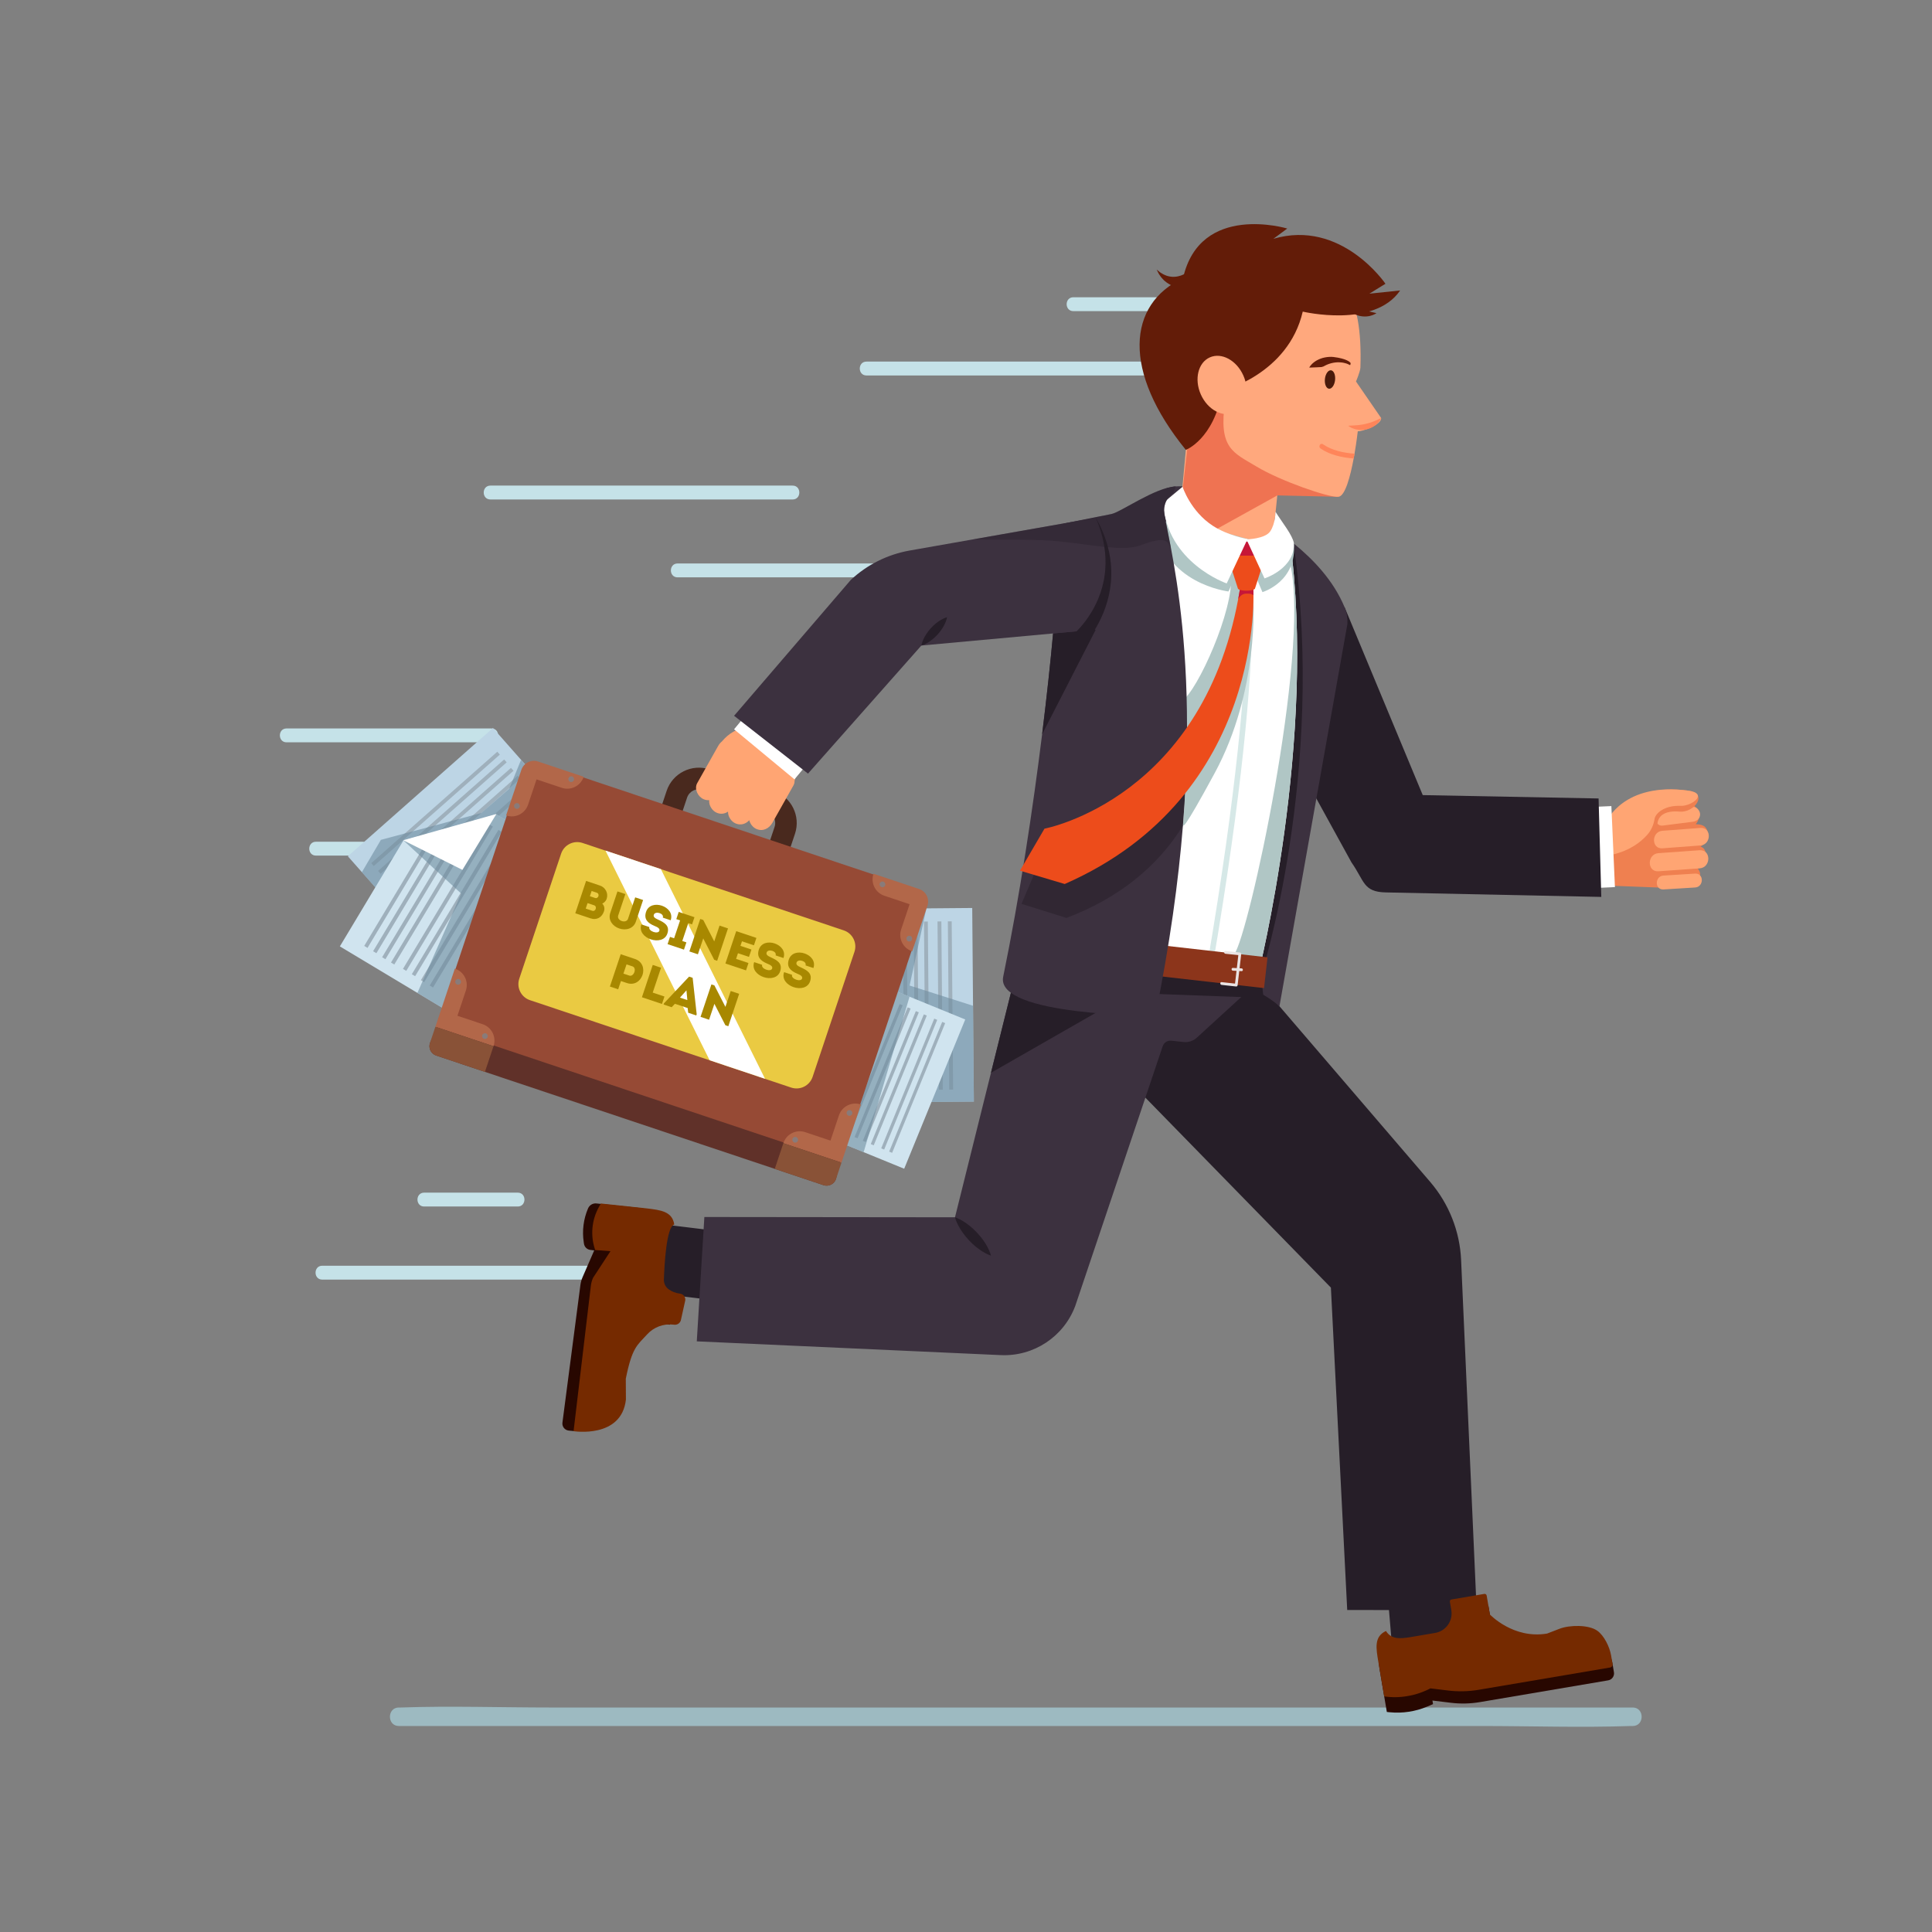<?xml version="1.0" encoding="utf-8"?>
<!-- Generator: Adobe Illustrator 27.5.0, SVG Export Plug-In . SVG Version: 6.00 Build 0)  -->
<svg version="1.1" id="Layer_1" xmlns="http://www.w3.org/2000/svg" xmlns:xlink="http://www.w3.org/1999/xlink" x="0px" y="0px"
	 viewBox="0 0 900 900" style="enable-background:new 0 0 900 900;" xml:space="preserve">
<rect x="0" y="0" width="900" height="900" fill="#808080" stroke="none"/>
<g>
	<path style="fill:#C5E2E8;" d="M147.193,398.572c7.265,0,14.531,0,21.796,0c4.159,0,4.166-6.464,0-6.464
		c-7.265,0-14.531,0-21.796,0C143.033,392.108,143.027,398.572,147.193,398.572L147.193,398.572z"/>
</g>
<g>
	<path style="fill:#C5E2E8;" d="M403.642,174.906c48.112,0,96.224,0,144.336,0c6.716,0,13.432,0,20.148,0
		c4.159,0,4.166-6.464,0-6.464c-48.112,0-96.224,0-144.336,0c-6.716,0-13.432,0-20.148,0
		C399.483,168.442,399.476,174.906,403.642,174.906L403.642,174.906z"/>
</g>
<g>
	<path style="fill:#C5E2E8;" d="M500.014,144.937c30.961,0,61.921,0,92.882,0c4.458,0,8.915,0,13.373,0c4.159,0,4.166-6.464,0-6.464
		c-30.961,0-61.921,0-92.882,0c-4.458,0-8.915,0-13.373,0C495.854,138.473,495.848,144.937,500.014,144.937L500.014,144.937z"/>
</g>
<g>
	<path style="fill:#C5E2E8;" d="M228.456,232.675c41.031,0,82.061,0,123.092,0c5.897,0,11.794,0,17.69,0
		c4.159,0,4.166-6.464,0-6.464c-41.031,0-82.061,0-123.092,0c-5.897,0-11.794,0-17.69,0
		C224.297,226.212,224.29,232.675,228.456,232.675L228.456,232.675z"/>
</g>
<g>
	<path style="fill:#C5E2E8;" d="M315.647,268.954c47.133,0,94.266,0,141.399,0c6.603,0,13.207,0,19.81,0
		c4.159,0,4.166-6.464,0-6.464c-47.133,0-94.266,0-141.399,0c-6.603,0-13.207,0-19.81,0
		C311.488,262.49,311.481,268.954,315.647,268.954L315.647,268.954z"/>
</g>
<g>
	<path style="fill:#C5E2E8;" d="M133.499,345.804c27.795,0,55.59,0,83.386,0c4.014,0,8.029,0,12.043,0c4.159,0,4.166-6.464,0-6.464
		c-27.795,0-55.59,0-83.386,0c-4.014,0-8.029,0-12.043,0C129.339,339.34,129.332,345.804,133.499,345.804L133.499,345.804z"/>
</g>
<g>
	<path style="fill:#C5E2E8;" d="M150.117,596.09c39.312,0,78.623,0,117.935,0c5.576,0,11.152,0,16.728,0
		c4.159,0,4.166-6.464,0-6.464c-39.312,0-78.623,0-117.935,0c-5.576,0-11.152,0-16.728,0
		C145.958,589.626,145.951,596.09,150.117,596.09L150.117,596.09z"/>
</g>
<g>
	<path style="fill:#C5E2E8;" d="M197.596,562.041c14.531,0,29.061,0,43.592,0c4.159,0,4.166-6.464,0-6.464
		c-14.53,0-29.061,0-43.592,0C193.436,555.578,193.43,562.041,197.596,562.041L197.596,562.041z"/>
</g>
<g>
	<path style="fill:#9DBAC1;" d="M185.81,804.04c19.164,0,38.328,0,57.492,0c45.665,0,91.33,0,136.994,0
		c55.367,0,110.734,0,166.101,0c47.852,0,95.703,0,143.555,0c23.157,0,46.476,0.802,69.623,0c0.334-0.012,0.67,0,1.005,0
		c5.545,0,5.555-8.618,0-8.618c-19.164,0-38.328,0-57.492,0c-45.665,0-91.33,0-136.995,0c-55.367,0-110.734,0-166.101,0
		c-47.852,0-95.703,0-143.555,0c-23.157,0-46.476-0.802-69.623,0c-0.334,0.012-0.67,0-1.004,0
		C180.264,795.421,180.255,804.04,185.81,804.04L185.81,804.04z"/>
</g>
<path style="fill:#261E28;" d="M646.156,739.56c-0.376-4.47,2.942-8.398,7.412-8.774l15.92-1.34c4.47-0.376,8.398,2.942,8.774,7.412
	l2.051,24.363c0.376,4.47-2.942,8.398-7.412,8.774l-15.92,1.34c-4.47,0.376-8.398-2.942-8.774-7.412L646.156,739.56z"/>
<path style="fill:#280700;" d="M732.66,762.931l-11.303,1.918c-10.979,1.863-24.484,3.879-26.346-7.1l-1.663-9.739l-14.368,2.44
	c-1.525,0.259-2.552,1.706-2.293,3.231l0.028,0.164c1.027,6.054-3.048,11.794-9.102,12.822l-9.442,1.602
	c-4.882,0.828-9.122,1.142-11.573-2.827c-5.594,2.618-4.641,7.977-3.557,14.363l3.002,17.693l1.318,0.131
	c5.958,0.594,11.97-0.313,17.488-2.638l2.715-1.144l-0.285-1.672l8.634,1.047c4.496,0.545,9.048,0.437,13.513-0.32l59.721-10.13
	c1.788-0.303,2.992-1.999,2.689-3.787l-0.774-4.561C749.9,767.568,739.515,761.768,732.66,762.931z"/>
<path style="fill:#261E28;" d="M334.917,573.522c4.452,0.542,7.622,4.592,7.08,9.044l-1.932,15.859
	c-0.543,4.453-4.592,7.622-9.044,7.08l-24.27-2.957c-4.453-0.543-7.622-4.592-7.08-9.044l1.932-15.859
	c0.542-4.453,4.592-7.622,9.044-7.08L334.917,573.522z"/>
<path style="fill:#280700;" d="M286.202,655.989l2.295-14.105c1.347-11.054,2.715-27.331,13.769-25.984l9.809,1.185l2.312-11.708
	c0.187-1.536-0.906-2.933-2.442-3.12l-0.166-0.02c-6.095-0.743-10.435-6.286-9.692-12.382l1.158-9.506
	c0.599-4.915,1.508-9.069,6.011-10.285c-0.914-6.109-6.321-6.724-12.751-7.507l-18.602-1.935c-1.681-0.205-3.294,0.727-3.957,2.286
	l-0.043,0.102c-2.084,4.902-2.77,10.284-1.983,15.552l0.122,0.819c0.226,1.515,1.436,2.693,2.957,2.878l1.815,0.221l-5.443,12.525
	c-0.495,1.138-0.827,2.34-0.988,3.571l-8.379,64.172c-0.219,1.801,1.062,3.438,2.863,3.657l0.203,0.025
	C274.395,667.564,285.065,665.314,286.202,655.989z"/>
<path style="fill:#752A00;" d="M291.576,651.965l-0.056-9.717c2.967-14.696,5.32-15.558,9.881-20.585
	c3.114-3.432,7.691-5.159,12.292-4.603l0.372,0.045c1.574,0.19,3.004-0.931,3.196-2.504l1.965-8.86
	c0.187-1.536-0.906-2.933-2.442-3.12l-0.166-0.02c-1.901-0.232-3.632-0.93-5.09-1.967c-1.472-1.047-2.318-2.763-2.259-4.569
	c0.216-6.56,1.144-24.642,4.827-25.637c-0.913-6.109-6.321-6.724-12.751-7.507l-21.44-2.28l-0.882,1.578
	c-3.413,6.104-4.065,13.372-1.794,19.986l0.036,0.105l7.113,0.535l-8.137,12.453c-0.515,1.185-0.854,2.439-1.007,3.722
	l-8.045,67.679C267.189,666.698,289.555,670.286,291.576,651.965z"/>
<path style="fill:#EF8050;" d="M784.809,374.372c-6.596,0.563-13.192,1.126-19.788,1.688c-0.796,0.068-1.515,0.356-2.138,0.792
	c-8.702,2.607-33.524,16.738-32.721,26.148l5.763,5.466c3.22,3.412,8.708,3.499,13.579,3.935c0.866,0.262,1.812,0.354,2.771,0.272
	l23.613,0.908c3.06-0.513,16.671-3.697,16.143-6.507c-0.183-0.973-0.575-1.788-1.111-2.45c2.109-1.115,4.521-2.289,3.785-6.599
	c-0.355-2.08-0.796-2.988-2.496-3.647c1.917-1.21,3.894-3.806,3.489-5.965c-0.493-2.626-1.414-4.38-5.747-4.473
	c1.211-1.354,1.814-3.333,1.493-5.039C790.831,375.625,787.888,374.109,784.809,374.372z"/>
<g>
	<path style="fill:#FFA573;" d="M788.521,375.916c-4.704,0.6-9.409,1.199-14.113,1.799c-1.862,0.237-3.426,1.415-3.447,3.447
		c-0.018,1.681,1.601,3.683,3.447,3.447c4.704-0.6,9.409-1.199,14.113-1.799c1.862-0.237,3.426-1.415,3.447-3.447
		C791.986,377.682,790.368,375.68,788.521,375.916L788.521,375.916z"/>
</g>
<g>
	<path style="fill:#FFA573;" d="M792.101,385.672c-5.892,0.445-11.783,0.891-17.675,1.336c-5.211,0.394-5.253,8.568,0,8.171
		c5.892-0.445,11.783-0.891,17.675-1.336C797.312,393.449,797.355,385.275,792.101,385.672L792.101,385.672z"/>
</g>
<g>
	<path style="fill:#FFA573;" d="M791.738,396.071c-6.382,0.453-12.764,0.907-19.146,1.361c-5.39,0.383-5.432,8.831,0,8.445
		c6.382-0.453,12.764-0.907,19.146-1.361C797.128,404.133,797.17,395.685,791.738,396.071L791.738,396.071z"/>
</g>
<g>
	<path style="fill:#FFA573;" d="M789.658,406.961c-4.914,0.303-9.827,0.605-14.741,0.908c-4.132,0.255-4.161,6.72,0,6.464
		c4.914-0.303,9.827-0.605,14.741-0.908C793.791,413.17,793.82,406.704,789.658,406.961L789.658,406.961z"/>
</g>
<path style="fill:#EF8050;" d="M751.14,400.707l-3.223-16.136c0,0,8.251-20.376,38.492-16.268c9.656,1.312,2.813,10.373-3.852,9.777
	c-8.135-0.728-10.04,2.923-10.385,5.111c-0.44,2.786-1.57,6.391-3.602,8.585C766.755,393.736,754.26,400.048,751.14,400.707z"/>
<path style="fill:#FFA573;" d="M751.557,398.021l-3.222-15.227c0,0,7.833-18.598,38.074-14.49c9.656,1.312,1.689,7.284-3.434,7.091
	c-8.162-0.308-11.856,3.831-12.201,6.019c-0.44,2.786-1.57,5.482-3.602,7.676C764.177,392.323,759.617,395.996,751.557,398.021z"/>
<line style="fill:none;stroke:#FFFFFF;stroke-width:11.726;stroke-miterlimit:10;" x1="744.783" y1="375.767" x2="746.439" y2="413.5"/>
<path style="fill:#261E28;" d="M503.02,480.048l116.965,119.779l7.6,150.165l60.304,0.102l-7.246-163.107
	c-0.596-13.412-5.671-26.238-14.413-36.426l-93.526-108.996L503.02,480.048z"/>
<path style="fill:#3C313F;" d="M589.139,454.461l-31.618,28.935c-1.667,1.526-3.909,2.261-6.156,2.018l-5.734-0.619
	c-1.765-0.191-3.425,0.872-3.991,2.554l-40.742,121.008c-5.366,14.35-19.372,23.604-34.677,22.91l-141.63-6.417l3.53-57.924
	l116.753,0.13l34.012-136.565L589.139,454.461z"/>
<path style="fill:#261E28;" d="M626.391,282.928l36.377,87.463l81.911,1.566l1.263,45.863l-100.337-2.098
	c-10.646-0.202-9.911-5.268-16.034-13.98l-38.951-70.851l20.774-52.677L626.391,282.928z"/>
<path style="fill:#3C313F;" d="M627.685,290.608l-31.699,178.33c0,0-3.602-5.525-35.081-19.112
	c-7.338-3.179-14.949-7.184-22.542-12.252c-5.022-3.351-10.044-7.166-14.976-11.507l9.173-187.363c0,0,4.359-14.068,19.981-11.952
	c7.683,1.045,14.341,2.062,20.126,3.324c16.429,3.56,15.739,15.058,26.498,22.103c0.517,0.338,3.69,0.772,3.936,1.362
	c8.456,6.957,17.982,16.614,23.287,29.383C627.395,285.35,627.812,287.983,627.685,290.608z"/>
<path style="fill:#261E28;" d="M587.615,454.004l-26.711-4.178l-23.541-3.687c0.345-2.897,0.681-5.749,0.999-8.564
	c20.717-178.953,2.979-190.905,2.979-190.905l31.324-16.593c16.429,3.56,24.131,10.514,29.98,23.465
	C617.695,359.747,587.615,454.004,587.615,454.004z"/>
<path style="fill:#FFFFFF;" d="M586.08,454.004l-9.808-1.48l-42.259-6.385c22.278-187.136,3.978-199.47,3.978-199.47l42.649,4.577
	l19.082-0.245l1.09-0.018C613.799,344.165,586.08,454.004,586.08,454.004z"/>
<path style="fill:#B0C6C5;" d="M550.727,326.349c6.963-4.238,24.219-42.383,22.705-58.428c-1.514-16.045,9.99-3.633,10.293-2.725
	c0.303,0.908-3.027,13.018-3.027,13.926c0,0.908-1.514,21.494-2.119,24.824c-0.605,3.33-19.375,43.291-19.375,43.291l-10.899,7.871
	l-1.816-17.861L550.727,326.349z"/>
<path style="fill:#B0C6C5;" d="M586.08,454.004l-9.808-1.48l-1.326-7.956c6.812-9.082,34.966-138.956,26.338-180.733
	c-1.008-4.904-1.498-9.155-1.562-12.833l1.09-0.018C613.799,344.165,586.08,454.004,586.08,454.004z"/>
<polygon style="fill:#261E28;" points="461.634,499.753 540.054,454.86 478.884,430.491 "/>
<g>
	<polygon style="fill:#261E28;" points="588.569,464.851 516.74,462.222 518.571,444.29 588.115,460.007 	"/>
</g>
<polygon style="fill:#FFA87D;" points="593.18,248.791 580.644,252.482 549.397,242.178 554.536,186.615 598.965,192.022 "/>
<polygon style="fill:#EF7352;" points="547.676,257.017 558.662,159.291 623.528,231.422 595.015,230.784 "/>
<path style="fill:#FFA87D;" d="M643.388,194.729c0.227,3.415-9.963,6.585-10.88,6.149c0,0-0.527,4.732-1.517,10.472
	c-0.127,0.727-0.254,1.471-0.399,2.225c-1.535,8.238-3.942,17.501-7.066,17.846c-4.505,0.49-27.319-7.52-38.081-14.023
	c-10.898-6.594-18.073-8.337-14.677-30.816l5.213-34.475c2.888-19.127,6.167-35.756,25.284-32.868l0.781,0.118
	c22.951,3.469,32.814,17.392,31.688,51.831c-0.063,1.907-2.062,6.53-2.062,6.53L643.388,194.729z"/>
<path style="fill:#631C08;" d="M569.433,182.073c0,0,30.649-7.646,37.438-36.916c0,0,33.277,7.925,45.364-9.847l-14.316,1.494
	l7.475-4.617c0,0-20.502-30.258-52.205-20.943l6.468-4.782c0,0-40.599-12.242-48.552,23.121
	c-26.022,12.173-28.386,43.509,1.307,79.987C552.413,209.57,565.379,204.714,569.433,182.073z"/>
<g>
	<path style="fill:#B0C6C5;" d="M538.485,243.424c3.163,28.521,33.798,32.107,33.798,32.107l10.731-23.923l-33.809-9.459
		L538.485,243.424z"/>
	<path style="fill:#B0C6C5;" d="M602.713,252.876l-9.533-4.085l-14.782,4.095l9.695,22.948
		C588.094,275.834,604.431,270.994,602.713,252.876z"/>
</g>
<path style="fill:none;stroke:#D6E8E7;stroke-width:2.586;stroke-miterlimit:10;" d="M579.667,251.403
	c0,0,11.746,34.895-15.914,197.569"/>
<path style="fill:none;stroke:#C61738;stroke-width:9.772;stroke-miterlimit:10;" d="M560.717,249.152
	c2.836,1.868,23.704,16.974,36.631,0.454"/>
<g>
	
		<rect x="547.69" y="414.66" transform="matrix(0.113 -0.994 0.994 0.113 45.932 950.015)" style="fill:#8C351B;" width="14.416" height="69.259"/>
</g>
<path style="fill:#ED4C1B;" d="M588.284,262.703l-3.687,11.535c-0.959,1.238-6.948,1.238-7.907,0l-3.687-11.535
	c-1.22-1.574-0.098-3.864,1.894-3.864h11.493C588.382,258.84,589.504,261.129,588.284,262.703z"/>
<path style="fill:#FFFFFF;" d="M571.445,271.778c0,0-27.832-9.533-29.648-37.461l9.082-7.568c0,0,3.633,11.353,14.077,18.164
	c7.138,4.655,16.196,6.206,16.196,6.206L571.445,271.778z"/>
<path style="fill:#FFFFFF;" d="M580.644,251.25l8.415,18.193c0,0,14.338-4.607,13.654-16.566c-0.689-3.705-5.427-9.508-8.544-14.472
	c0,0,0,5.449-2.422,9.082C589.326,251.119,580.644,251.25,580.644,251.25z"/>
<path style="fill:#3C313F;" d="M552.894,346.763c-0.172,11.68-0.745,24.295-1.843,37.872c-2.098,25.957-6.094,55.419-12.887,88.541
	c0,0-74.609,0.164-70.84-18.164c7.729-37.6,13.868-78.587,18.137-112.954c2.216-17.937,3.933-34.067,5.104-46.973
	c2.043-22.86,2.38-35.62,0.763-30.37l1.426-7.138l2.733-13.678l3.47-0.69l18.773-3.742c4.396-0.881,20.435-12.415,29.971-12.869
	l-1.208,3.179c0,0-5.449,3.024-3.941,10.744c0.726,3.687,1.726,8.419,2.824,14.232C548.962,273.643,553.566,303.923,552.894,346.763
	z"/>
<path style="fill:#261E28;" d="M510.481,293.26l-25.021,48.798c2.216-17.937,3.933-34.067,5.104-46.973L510.481,293.26z"/>
<path style="fill:#B0C6C5;" d="M565.864,360.104c-15.294,28.272-14.604,24.404-14.54,24.086c-0.091,0.145-0.182,0.3-0.273,0.445
	c1.099-13.578,1.671-26.193,1.843-37.872c2.189-3.224,4.296-6.657,6.312-10.308c8.255-14.976,14.967-33.713,18.446-57.108
	l6.185,0.036C583.837,279.383,586.752,321.505,565.864,360.104z"/>
<path style="opacity:0.5;fill:#261E28;" d="M552.894,346.763c-0.172,11.68-0.745,24.295-1.843,37.872
	c-11.825,19.236-30.379,34.012-54.274,42.976l-20.925-6.557l11.316-26.538C487.168,394.516,525.448,387.414,552.894,346.763z"/>
<path style="fill:#ED4C1B;" d="M486.561,386.019c0,0,75.436-13.99,91.092-111.879h6.178c0,0,6.125,96.452-87.843,137.664
	l-20.856-6.208L486.561,386.019z"/>
<path style="fill:#C61738;" d="M583.864,274.878l-0.009-0.027l-0.018-0.136c-1.535,0.59-4.677,0.599-6.285,0.036h-0.009
	c-0.091,0.554-0.182,1.117-0.272,1.671c-0.009,0.036-0.018,0.073-0.018,0.109c-0.127,0.717-0.245,1.426-0.381,2.134
	c-0.027,0.163-0.055,0.318-0.082,0.481c0,0,1.235-2.716,3.824-2.598c0.608,0.027,2.28-0.218,3.297,0.781L583.864,274.878z"/>
<g>
	<path style="fill:#49291E;" d="M345.121,413.938l-29.798-9.971c-8.267-2.766-12.742-11.742-9.976-20.009l5.205-15.555
		c2.766-8.267,11.742-12.741,20.009-9.975l29.797,9.971c8.267,2.766,12.742,11.742,9.976,20.009l-5.205,15.554
		C362.364,412.229,353.388,416.704,345.121,413.938z M327.379,367.939c-3.022-1.011-6.304,0.625-7.315,3.647l-5.205,15.554
		c-1.011,3.022,0.625,6.304,3.647,7.315l29.797,9.971c3.022,1.011,6.304-0.625,7.315-3.647l5.205-15.554
		c1.011-3.022-0.625-6.304-3.647-7.315L327.379,367.939z"/>
</g>
<polygon style="fill:#BDD5E5;" points="453.664,513.192 381.034,513.809 332.182,514.218 331.419,423.997 417.662,423.27 
	430.459,423.161 452.901,422.97 453.282,468.526 "/>
<line style="fill:none;stroke:#9FB0BC;stroke-width:1.794;stroke-miterlimit:10;" x1="442.443" y1="429.191" x2="443.105" y2="507.583"/>
<line style="fill:none;stroke:#9FB0BC;stroke-width:1.794;stroke-miterlimit:10;" x1="437.625" y1="429.232" x2="438.287" y2="507.624"/>
<line style="fill:none;stroke:#9FB0BC;stroke-width:1.794;stroke-miterlimit:10;" x1="431.322" y1="429.285" x2="431.984" y2="507.677"/>
<line style="fill:none;stroke:#9FB0BC;stroke-width:1.794;stroke-miterlimit:10;" x1="426.505" y1="429.325" x2="427.167" y2="507.718"/>
<line style="fill:none;stroke:#9FB0BC;stroke-width:1.794;stroke-miterlimit:10;" x1="421.461" y1="429.149" x2="422.123" y2="507.541"/>
<line style="fill:none;stroke:#9FB0BC;stroke-width:1.794;stroke-miterlimit:10;" x1="416.643" y1="429.19" x2="417.305" y2="507.582"/>
<line style="fill:none;stroke:#9FB0BC;stroke-width:1.794;stroke-miterlimit:10;" x1="410.474" y1="445.11" x2="410.87" y2="491.987"/>
<polygon style="opacity:0.58;fill:#6C8A9E;" points="453.664,513.192 381.034,513.809 376.33,492.321 381.171,480.487 
	417.662,423.27 421.459,417.321 430.459,423.161 431.421,423.788 423.729,459.099 453.282,468.526 "/>
<line style="fill:none;stroke:#9FB0BC;stroke-width:1.794;stroke-miterlimit:10;" x1="405.657" y1="445.15" x2="406.053" y2="492.028"/>
<line style="fill:none;stroke:#9FB0BC;stroke-width:1.794;stroke-miterlimit:10;" x1="400.613" y1="444.974" x2="401.009" y2="491.852"/>
<line style="fill:none;stroke:#9FB0BC;stroke-width:1.794;stroke-miterlimit:10;" x1="395.796" y1="445.015" x2="396.191" y2="491.892"/>
<line style="fill:none;stroke:#9FB0BC;stroke-width:1.794;stroke-miterlimit:10;" x1="342.986" y1="492.232" x2="342.59" y2="445.355"/>
<line style="fill:none;stroke:#9FB0BC;stroke-width:1.794;stroke-miterlimit:10;" x1="347.803" y1="492.191" x2="347.408" y2="445.314"/>
<line style="fill:none;stroke:#9FB0BC;stroke-width:1.794;stroke-miterlimit:10;" x1="363.968" y1="492.274" x2="363.572" y2="445.396"/>
<line style="fill:none;stroke:#9FB0BC;stroke-width:1.794;stroke-miterlimit:10;" x1="368.785" y1="492.233" x2="368.389" y2="445.356"/>
<line style="fill:none;stroke:#9FB0BC;stroke-width:1.794;stroke-miterlimit:10;" x1="374.954" y1="476.313" x2="374.824" y2="460.95"/>
<line style="fill:none;stroke:#9FB0BC;stroke-width:1.794;stroke-miterlimit:10;" x1="379.772" y1="476.273" x2="379.642" y2="460.91"/>
<line style="fill:none;stroke:#9FB0BC;stroke-width:1.794;stroke-miterlimit:10;" x1="384.816" y1="476.449" x2="384.686" y2="461.086"/>
<line style="fill:none;stroke:#9FB0BC;stroke-width:1.794;stroke-miterlimit:10;" x1="389.633" y1="476.408" x2="389.504" y2="461.045"/>
<polygon style="fill:#D0E4EF;" points="449.641,474.911 421.204,544.443 402.323,536.723 380.934,527.977 327.568,506.153 
	356.004,436.621 401.087,455.057 423.693,464.303 "/>
<line style="fill:none;stroke:#9FB0BC;stroke-width:1.494;stroke-miterlimit:10;" x1="439.607" y1="476.324" x2="414.898" y2="536.745"/>
<line style="fill:none;stroke:#9FB0BC;stroke-width:1.494;stroke-miterlimit:10;" x1="435.894" y1="474.805" x2="411.185" y2="535.227"/>
<line style="fill:none;stroke:#9FB0BC;stroke-width:1.494;stroke-miterlimit:10;" x1="431.036" y1="472.819" x2="406.327" y2="533.24"/>
<line style="fill:none;stroke:#9FB0BC;stroke-width:1.494;stroke-miterlimit:10;" x1="427.323" y1="471.3" x2="402.614" y2="531.722"/>
<line style="fill:none;stroke:#9FB0BC;stroke-width:1.494;stroke-miterlimit:10;" x1="423.505" y1="469.542" x2="398.796" y2="529.964"/>
<line style="fill:none;stroke:#9FB0BC;stroke-width:1.494;stroke-miterlimit:10;" x1="419.792" y1="468.024" x2="395.083" y2="528.445"/>
<line style="fill:none;stroke:#9FB0BC;stroke-width:1.494;stroke-miterlimit:10;" x1="409.933" y1="478.267" x2="395.157" y2="514.398"/>
<path style="opacity:0.58;fill:#6C8A9E;" d="M423.693,464.303l-21.37,72.421l-21.389-8.746l6.921-48.444
	c0,0,4.541-17.256,5.903-18.164c0.654-0.436,4.014-3.369,7.329-6.312L423.693,464.303z"/>
<line style="fill:none;stroke:#9FB0BC;stroke-width:1.494;stroke-miterlimit:10;" x1="406.22" y1="476.748" x2="391.444" y2="512.88"/>
<line style="fill:none;stroke:#9FB0BC;stroke-width:1.494;stroke-miterlimit:10;" x1="402.402" y1="474.99" x2="387.627" y2="511.122"/>
<line style="fill:none;stroke:#9FB0BC;stroke-width:1.494;stroke-miterlimit:10;" x1="398.689" y1="473.472" x2="383.914" y2="509.603"/>
<line style="fill:none;stroke:#9FB0BC;stroke-width:1.494;stroke-miterlimit:10;" x1="342.94" y1="492.749" x2="357.716" y2="456.618"/>
<line style="fill:none;stroke:#9FB0BC;stroke-width:1.494;stroke-miterlimit:10;" x1="346.654" y1="494.268" x2="361.429" y2="458.136"/>
<line style="fill:none;stroke:#9FB0BC;stroke-width:1.494;stroke-miterlimit:10;" x1="359.042" y1="499.531" x2="373.818" y2="463.399"/>
<line style="fill:none;stroke:#9FB0BC;stroke-width:1.494;stroke-miterlimit:10;" x1="362.755" y1="501.049" x2="377.531" y2="464.918"/>
<line style="fill:none;stroke:#9FB0BC;stroke-width:1.494;stroke-miterlimit:10;" x1="372.614" y1="490.806" x2="377.457" y2="478.965"/>
<line style="fill:none;stroke:#9FB0BC;stroke-width:1.494;stroke-miterlimit:10;" x1="380.145" y1="494.083" x2="384.987" y2="482.242"/>
<line style="fill:none;stroke:#9FB0BC;stroke-width:1.494;stroke-miterlimit:10;" x1="383.858" y1="495.601" x2="388.7" y2="483.76"/>
<polygon style="fill:#BDD5E5;" points="310.103,430.154 279.951,456.801 242.505,489.905 168.586,406.286 162.047,398.885 
	229.645,339.134 "/>
<line style="fill:none;stroke:#9FB0BC;stroke-width:1.794;stroke-miterlimit:10;" x1="173.518" y1="402.772" x2="232.255" y2="350.851"/>
<line style="fill:none;stroke:#9FB0BC;stroke-width:1.794;stroke-miterlimit:10;" x1="176.708" y1="406.382" x2="235.445" y2="354.461"/>
<line style="fill:none;stroke:#9FB0BC;stroke-width:1.794;stroke-miterlimit:10;" x1="179.884" y1="410.305" x2="238.621" y2="358.384"/>
<line style="fill:none;stroke:#9FB0BC;stroke-width:1.794;stroke-miterlimit:10;" x1="183.075" y1="413.914" x2="241.811" y2="361.994"/>
<line style="fill:none;stroke:#9FB0BC;stroke-width:1.794;stroke-miterlimit:10;" x1="187.495" y1="418.419" x2="246.232" y2="366.499"/>
<polygon style="opacity:0.58;fill:#6C8A9E;" points="296.662,428.955 279.951,456.801 242.505,489.905 168.586,406.286 
	177.423,391.238 224.226,378.722 237.244,367.37 242.693,354.05 255.408,368.429 "/>
<line style="fill:none;stroke:#9FB0BC;stroke-width:1.794;stroke-miterlimit:10;" x1="190.686" y1="422.029" x2="249.423" y2="370.108"/>
<line style="fill:none;stroke:#9FB0BC;stroke-width:1.794;stroke-miterlimit:10;" x1="193.861" y1="425.952" x2="252.598" y2="374.031"/>
<line style="fill:none;stroke:#9FB0BC;stroke-width:1.794;stroke-miterlimit:10;" x1="197.052" y1="429.561" x2="255.789" y2="377.641"/>
<line style="fill:none;stroke:#9FB0BC;stroke-width:1.794;stroke-miterlimit:10;" x1="288.83" y1="438.729" x2="253.706" y2="469.777"/>
<line style="fill:none;stroke:#9FB0BC;stroke-width:1.794;stroke-miterlimit:10;" x1="285.654" y1="434.806" x2="250.53" y2="465.854"/>
<line style="fill:none;stroke:#9FB0BC;stroke-width:1.794;stroke-miterlimit:10;" x1="282.464" y1="431.197" x2="247.339" y2="462.245"/>
<line style="fill:none;stroke:#9FB0BC;stroke-width:1.794;stroke-miterlimit:10;" x1="212.183" y1="422.308" x2="247.307" y2="391.26"/>
<line style="fill:none;stroke:#9FB0BC;stroke-width:1.794;stroke-miterlimit:10;" x1="215.374" y1="425.917" x2="250.498" y2="394.869"/>
<line style="fill:none;stroke:#9FB0BC;stroke-width:1.794;stroke-miterlimit:10;" x1="225.915" y1="438.173" x2="261.039" y2="407.125"/>
<line style="fill:none;stroke:#9FB0BC;stroke-width:1.794;stroke-miterlimit:10;" x1="229.105" y1="441.782" x2="264.229" y2="410.734"/>
<line style="fill:none;stroke:#9FB0BC;stroke-width:1.794;stroke-miterlimit:10;" x1="245.168" y1="435.996" x2="256.68" y2="425.821"/>
<line style="fill:none;stroke:#9FB0BC;stroke-width:1.794;stroke-miterlimit:10;" x1="248.359" y1="439.605" x2="259.87" y2="429.43"/>
<line style="fill:none;stroke:#9FB0BC;stroke-width:1.794;stroke-miterlimit:10;" x1="251.535" y1="443.528" x2="263.046" y2="433.353"/>
<line style="fill:none;stroke:#9FB0BC;stroke-width:1.794;stroke-miterlimit:10;" x1="254.725" y1="447.138" x2="266.236" y2="436.963"/>
<polygon style="fill:#D0E4EF;" points="308.922,426.004 262.504,503.374 211.39,472.704 194.443,462.532 158.324,440.862 
	187.958,391.483 231.107,379.467 231.28,379.422 239.899,384.599 "/>
<line style="fill:none;stroke:#9FB0BC;stroke-width:1.794;stroke-miterlimit:10;" x1="170.438" y1="441.106" x2="201.045" y2="390.098"/>
<line style="fill:none;stroke:#9FB0BC;stroke-width:1.794;stroke-miterlimit:10;" x1="174.569" y1="443.585" x2="205.176" y2="392.577"/>
<line style="fill:none;stroke:#9FB0BC;stroke-width:1.794;stroke-miterlimit:10;" x1="178.78" y1="446.367" x2="209.387" y2="395.359"/>
<line style="fill:none;stroke:#9FB0BC;stroke-width:1.794;stroke-miterlimit:10;" x1="182.911" y1="448.846" x2="213.518" y2="397.838"/>
<line style="fill:none;stroke:#9FB0BC;stroke-width:1.794;stroke-miterlimit:10;" x1="188.485" y1="451.807" x2="228.821" y2="384.585"/>
<line style="fill:none;stroke:#9FB0BC;stroke-width:1.794;stroke-miterlimit:10;" x1="192.616" y1="454.286" x2="232.952" y2="387.064"/>
<line style="fill:none;stroke:#9FB0BC;stroke-width:1.794;stroke-miterlimit:10;" x1="196.827" y1="457.068" x2="237.163" y2="389.846"/>
<line style="fill:none;stroke:#9FB0BC;stroke-width:1.794;stroke-miterlimit:10;" x1="200.958" y1="459.547" x2="241.294" y2="392.325"/>
<line style="fill:none;stroke:#9FB0BC;stroke-width:1.794;stroke-miterlimit:10;" x1="291.225" y1="440.599" x2="267.105" y2="480.797"/>
<path style="opacity:0.58;fill:#6C8A9E;" d="M231.28,379.422l-0.173,0.045c-0.033,0.072-0.073,0.161-0.117,0.258l-43.144,11.692
	l26.99,24.846c-8.753,19.846-18.173,41.229-20.394,46.269l16.947,10.172c6.403-13.787,27.391-58.952,27.518-59.47
	c0.127-0.509,0.781-21.615,0.99-28.636L231.28,379.422z"/>
<line style="fill:none;stroke:#9FB0BC;stroke-width:1.794;stroke-miterlimit:10;" x1="287.014" y1="437.817" x2="262.894" y2="478.015"/>
<line style="fill:none;stroke:#9FB0BC;stroke-width:1.794;stroke-miterlimit:10;" x1="282.883" y1="435.338" x2="258.763" y2="475.536"/>
<line style="fill:none;stroke:#9FB0BC;stroke-width:1.794;stroke-miterlimit:10;" x1="213.196" y1="448.066" x2="237.316" y2="407.868"/>
<line style="fill:none;stroke:#9FB0BC;stroke-width:1.794;stroke-miterlimit:10;" x1="217.327" y1="450.545" x2="241.447" y2="410.347"/>
<line style="fill:none;stroke:#9FB0BC;stroke-width:1.794;stroke-miterlimit:10;" x1="231.074" y1="459.049" x2="255.194" y2="418.851"/>
<line style="fill:none;stroke:#9FB0BC;stroke-width:1.794;stroke-miterlimit:10;" x1="235.205" y1="461.528" x2="259.325" y2="421.33"/>
<line style="fill:none;stroke:#9FB0BC;stroke-width:1.794;stroke-miterlimit:10;" x1="248.773" y1="451.165" x2="256.678" y2="437.991"/>
<line style="fill:none;stroke:#9FB0BC;stroke-width:1.794;stroke-miterlimit:10;" x1="252.904" y1="453.644" x2="260.809" y2="440.47"/>
<line style="fill:none;stroke:#9FB0BC;stroke-width:1.794;stroke-miterlimit:10;" x1="257.116" y1="456.426" x2="265.021" y2="443.252"/>
<line style="fill:none;stroke:#9FB0BC;stroke-width:1.794;stroke-miterlimit:10;" x1="261.247" y1="458.905" x2="269.151" y2="445.731"/>
<path style="fill:#603129;" d="M383.615,552.098l-180.419-60.372c-2.418-0.809-3.722-3.425-2.913-5.842l48.161-108.75
	c0.809-2.418-5.665-11.735-3.247-10.926l180.419,60.372c2.418,0.809-8.344,3.991-9.153,6.409l-27.005,116.197
	C388.649,551.603,386.033,552.907,383.615,552.098z"/>
<path style="fill:#964A35;" d="M388.1,539.625c-0.627,0-1.249-0.102-1.85-0.303l-177.469-59.385
	c-3.047-1.019-4.696-4.327-3.677-7.374l38.085-113.813c0.796-2.38,3.016-3.979,5.524-3.979c0.627,0,1.249,0.102,1.85,0.303
	l177.47,59.385c1.476,0.494,2.671,1.533,3.365,2.926c0.694,1.393,0.805,2.973,0.311,4.448l-38.084,113.814
	C392.828,538.026,390.608,539.625,388.1,539.625z"/>
<path style="fill:#B26749;" d="M271.898,361.848l-19.383-6.486l-1.842-0.616c-3.232-1.081-6.729,0.662-7.811,3.894l-0.616,1.842
	l-6.486,19.384l0.077,0.026c4.207,1.408,8.758-0.862,10.166-5.068l3.937-11.766l11.766,3.937c4.207,1.408,8.759-0.862,10.166-5.068
	L271.898,361.848z"/>
<path style="fill:#B26749;" d="M406.917,407.029l19.383,6.486l1.842,0.616c3.232,1.082,4.976,4.578,3.894,7.811l-0.616,1.842
	l-6.486,19.383l-0.077-0.026c-4.207-1.408-6.476-5.959-5.068-10.166l3.937-11.766l-11.766-3.937
	c-4.207-1.408-6.476-5.959-5.068-10.166L406.917,407.029z"/>
<path style="fill:#B26749;" d="M364.916,532.547l19.384,6.486l7.694,2.575l2.575-7.694l6.486-19.384l-0.077-0.026
	c-4.207-1.408-8.758,0.861-10.166,5.068l-3.937,11.766l-11.766-3.937c-4.207-1.408-8.759,0.862-10.166,5.068L364.916,532.547z"/>
<path style="fill:#B26749;" d="M229.897,487.367l-19.383-6.486l-7.694-2.575l2.575-7.694l6.486-19.384l0.077,0.026
	c4.207,1.408,6.476,5.959,5.068,10.166l-3.937,11.766l11.766,3.937c4.207,1.408,6.476,5.959,5.068,10.166L229.897,487.367z"/>
<path style="fill:#895237;" d="M202.819,478.306l27.078,9.061l-4,11.955l-22.7-7.596c-2.418-0.809-3.722-3.425-2.913-5.842
	L202.819,478.306z"/>
<path style="fill:#895237;" d="M364.916,532.547l27.078,9.061l-2.535,7.577c-0.809,2.418-3.425,3.722-5.843,2.913l-22.7-7.596
	L364.916,532.547z"/>
<path style="fill:#EACA42;" d="M368.547,506.631l-121.668-40.713c-4.138-1.385-6.37-5.862-4.985-10l19.49-58.244
	c1.385-4.138,5.862-6.37,10-4.985l121.668,40.713c4.138,1.385,6.37,5.862,4.985,10l-19.49,58.243
	C377.161,505.784,372.685,508.016,368.547,506.631z"/>
<polygon style="fill:#FFFFFF;" points="330.564,493.891 356.371,502.53 307.859,404.869 282.052,396.23 "/>
<path style="opacity:0.58;fill:#6C8A9E;" d="M242.081,375.881c-0.235,0.702-0.995,1.081-1.697,0.846
	c-0.702-0.235-1.081-0.995-0.846-1.697c0.235-0.702,0.995-1.081,1.697-0.846C241.938,374.419,242.316,375.179,242.081,375.881z"/>
<path style="opacity:0.58;fill:#6C8A9E;" d="M267.362,363.387c-0.235,0.702-0.995,1.081-1.697,0.846
	c-0.702-0.235-1.081-0.995-0.846-1.697c0.235-0.702,0.995-1.081,1.697-0.846C267.218,361.925,267.597,362.685,267.362,363.387z"/>
<path style="opacity:0.58;fill:#6C8A9E;" d="M410.663,413.236c-0.702-0.235-1.081-0.995-0.846-1.697
	c0.235-0.702,0.995-1.081,1.697-0.846c0.702,0.235,1.081,0.995,0.846,1.697C412.126,413.092,411.366,413.471,410.663,413.236z"/>
<path style="opacity:0.58;fill:#6C8A9E;" d="M423.157,438.517c-0.702-0.235-1.081-0.995-0.846-1.697
	c0.235-0.702,0.995-1.081,1.697-0.846c0.702,0.235,1.081,0.995,0.846,1.697C424.62,438.373,423.86,438.752,423.157,438.517z"/>
<path style="opacity:0.58;fill:#6C8A9E;" d="M394.45,518.033c0.235-0.702,0.995-1.081,1.697-0.846
	c0.702,0.235,1.081,0.995,0.846,1.697c-0.235,0.702-0.995,1.081-1.697,0.846C394.594,519.495,394.215,518.735,394.45,518.033z"/>
<path style="opacity:0.58;fill:#6C8A9E;" d="M369.17,530.527c0.235-0.702,0.995-1.081,1.697-0.846
	c0.702,0.235,1.081,0.995,0.846,1.697c-0.235,0.702-0.995,1.081-1.697,0.846C369.313,531.989,368.935,531.229,369.17,530.527z"/>
<path style="opacity:0.58;fill:#6C8A9E;" d="M226.329,481.388c0.702,0.235,1.081,0.995,0.846,1.697
	c-0.235,0.702-0.995,1.081-1.697,0.846c-0.702-0.235-1.081-0.995-0.846-1.697C224.867,481.532,225.627,481.153,226.329,481.388z"/>
<path style="opacity:0.58;fill:#6C8A9E;" d="M213.835,456.108c0.702,0.235,1.081,0.995,0.846,1.697
	c-0.235,0.702-0.995,1.081-1.697,0.846c-0.702-0.235-1.081-0.995-0.846-1.697C212.373,456.252,213.133,455.873,213.835,456.108z"/>
<path style="fill:#FFA573;" d="M359.841,383.23c3.25-5.767,6.499-11.535,9.749-17.302c0.392-0.696,0.559-1.453,0.55-2.213
	c2.746-8.659-0.839-18.347-9.067-22.984c-8.413-4.74-18.82-2.581-24.743,4.632c-0.705,0.568-1.313,1.298-1.785,2.137
	c-3.25,5.767-6.5,11.535-9.749,17.302c-1.523,2.703,0.313,6.333,2.933,7.48c0.907,0.397,1.801,0.532,2.65,0.462
	c-0.266,2.371,1.337,4.919,3.454,5.846c1.933,0.846,3.808,0.522,5.309-0.512c-0.079,2.265,1.463,4.611,3.475,5.492
	c2.448,1.072,4.802,0.268,6.421-1.479c0.437,1.763,1.732,3.375,3.323,4.072C355.414,387.5,358.325,385.922,359.841,383.23z"/>
<line style="fill:none;stroke:#FFFFFF;stroke-width:11.726;stroke-miterlimit:10;" x1="345.702" y1="335.221" x2="373.84" y2="358.539"/>
<path style="fill:#3C313F;" d="M522.706,261.437c-0.499,15.63-9.836,31.597-9.836,31.597l-22.306,2.052l-61.358,5.631l-52.813,59.66
	l-34.43-26.937l54.366-63.293c7.629-7.12,17.147-11.87,27.419-13.687l29.389-5.177l45.819-8.074l15.766-2.779
	C521.025,246.024,522.942,253.69,522.706,261.437z"/>
<g>
	<path style="fill:#FF855A;" d="M630.991,211.349c-0.127,0.727-0.254,1.471-0.399,2.225c-5.295-0.39-11.035-1.617-15.449-4.659
		c-1.199-0.826-0.054-2.797,1.145-1.962c4.16,2.87,9.636,4.033,14.622,4.378C630.937,211.331,630.964,211.34,630.991,211.349z"/>
</g>
<path style="fill:#261E28;" d="M444.873,567.056c0,0,0.425,0.126,1.093,0.418c0.676,0.285,1.595,0.735,2.613,1.354
	c1.021,0.617,2.145,1.401,3.265,2.318c0.561,0.457,1.126,0.945,1.673,1.465c0.559,0.51,1.088,1.063,1.622,1.612
	c0.514,0.568,1.034,1.13,1.508,1.719c0.487,0.576,0.934,1.175,1.357,1.761c0.845,1.176,1.555,2.347,2.104,3.406
	c0.552,1.057,0.941,2.004,1.181,2.698c0.248,0.686,0.346,1.12,0.346,1.12s-0.427-0.125-1.096-0.416
	c-0.677-0.284-1.597-0.733-2.616-1.351c-1.023-0.616-2.146-1.4-3.265-2.319c-0.559-0.46-1.128-0.943-1.671-1.467
	c-0.558-0.51-1.085-1.065-1.619-1.614c-0.513-0.568-1.031-1.132-1.504-1.722c-0.484-0.579-0.936-1.174-1.355-1.764
	c-0.844-1.177-1.555-2.347-2.104-3.406c-0.553-1.056-0.943-2.003-1.185-2.695C444.971,567.489,444.873,567.056,444.873,567.056z"/>
<path style="fill:#261E28;" d="M429.204,300.715c0,0,0.049-0.332,0.199-0.854c0.144-0.527,0.387-1.246,0.751-2.044
	c0.715-1.607,1.944-3.498,3.44-5.149c1.494-1.652,3.253-3.063,4.784-3.929c0.759-0.439,1.451-0.751,1.964-0.944
	c0.505-0.199,0.832-0.279,0.832-0.279s-0.048,0.333-0.197,0.855c-0.143,0.529-0.385,1.248-0.748,2.046
	c-0.713,1.608-1.946,3.497-3.444,5.145c-1.497,1.648-3.26,3.057-4.789,3.925c-0.758,0.44-1.449,0.752-1.961,0.947
	C429.53,300.634,429.204,300.715,429.204,300.715z"/>
<path style="fill:#261E28;" d="M499.702,295.797c0,0,0.04-0.033,0.117-0.098c0.056-0.044,0.158-0.13,0.312-0.267
	c0.294-0.261,0.738-0.669,1.29-1.222c1.106-1.099,2.642-2.782,4.288-4.978c1.636-2.199,3.384-4.918,4.874-8.039
	c0.751-1.558,1.431-3.217,2.028-4.94c0.587-1.726,1.096-3.517,1.466-5.343c0.187-0.913,0.369-1.83,0.479-2.754
	c0.151-0.921,0.237-1.846,0.307-2.767c0.155-1.842,0.17-3.671,0.096-5.443c-0.083-1.77-0.238-3.49-0.506-5.105
	c-0.109-0.813-0.24-1.6-0.415-2.353c-0.167-0.754-0.295-1.494-0.478-2.189c-0.39-1.382-0.685-2.677-1.09-3.778
	c-0.38-1.109-0.672-2.097-1.008-2.872c-0.626-1.574-0.983-2.473-0.983-2.473s0.456,0.855,1.254,2.352
	c0.423,0.74,0.823,1.69,1.331,2.764c0.531,1.065,0.974,2.33,1.526,3.691c0.264,0.685,0.478,1.419,0.733,2.17
	c0.265,0.75,0.488,1.539,0.694,2.359c0.459,1.628,0.818,3.383,1.11,5.217c0.284,1.835,0.484,3.756,0.538,5.719
	c0.035,0.982,0.053,1.975,0.004,2.971c-0.01,1-0.094,1.998-0.185,2.999c-0.178,2.003-0.509,3.995-0.936,5.937
	c-0.438,1.94-0.977,3.83-1.607,5.625c-1.248,3.597-2.834,6.807-4.379,9.454c-1.555,2.645-3.066,4.732-4.211,6.157
	c-0.568,0.715-1.047,1.266-1.391,1.648c-0.187,0.201-0.33,0.356-0.426,0.46c-0.093,0.096-0.141,0.146-0.141,0.146L499.702,295.797z"
	/>
<g>
	<path style="fill:#BF5830;" d="M730.325,767.768c1.774-0.365,3.547-0.731,5.321-1.096c1.14-0.235,1.799-1.581,1.505-2.65
		c-0.326-1.184-1.507-1.74-2.651-1.505c-1.773,0.365-3.547,0.731-5.321,1.096c-1.14,0.235-1.799,1.581-1.505,2.65
		C728,767.448,729.181,768.004,730.325,767.768L730.325,767.768z"/>
</g>
<g>
	<g>
		<path style="fill:#EAE4E4;" d="M570.859,444.306c2.237,0.23,4.475,0.46,6.712,0.69c-0.215-0.215-0.431-0.431-0.646-0.646
			c-0.56,4.851-1.12,9.702-1.68,14.553c0.215-0.215,0.431-0.431,0.646-0.646c-2.273-0.25-4.546-0.501-6.818-0.751
			c-0.826-0.091-0.819,1.202,0,1.293c2.273,0.25,4.546,0.501,6.818,0.751c0.375,0.041,0.61-0.332,0.646-0.646
			c0.56-4.851,1.12-9.702,1.68-14.553c0.043-0.372-0.333-0.614-0.646-0.646c-2.237-0.23-4.475-0.46-6.712-0.69
			C570.032,442.928,570.038,444.221,570.859,444.306L570.859,444.306z"/>
	</g>
</g>
<g>
	<path style="fill:#EAE4E4;" d="M574.34,452.177c1.339,0.074,2.678,0.147,4.016,0.221c0.831,0.046,0.829-1.247,0-1.293
		c-1.339-0.074-2.678-0.147-4.016-0.221C573.509,450.838,573.511,452.131,574.34,452.177L574.34,452.177z"/>
</g>
<ellipse transform="matrix(0.914 -0.405 0.405 0.914 -23.915 245.915)" style="fill:#FFA87D;" cx="569.487" cy="179.502" rx="10.846" ry="14.071"/>
<path style="fill:#491A0B;" d="M621.932,177.047c-0.257,2.37-1.526,4.177-2.835,4.035c-1.309-0.142-2.162-2.178-1.905-4.549
	c0.257-2.37,1.526-4.177,2.835-4.035C621.336,172.64,622.189,174.677,621.932,177.047z"/>
<path style="fill:#631C08;" d="M558.282,133.555c-0.021,0.009-0.032,0-0.266,0.075c-0.229,0.075-0.551,0.17-0.872,0.236
	c-0.685,0.16-1.63,0.319-2.762,0.415c-1.131,0.092-2.455,0.1-3.852-0.053c-0.699-0.087-1.418-0.209-2.129-0.379
	c-0.715-0.205-1.425-0.376-2.106-0.691c-0.341-0.146-0.68-0.277-1.005-0.436c-0.314-0.182-0.628-0.363-0.939-0.542
	c-0.626-0.325-1.151-0.802-1.667-1.201c-0.532-0.377-0.916-0.904-1.325-1.31c-0.416-0.404-0.704-0.879-0.988-1.284
	c-0.268-0.42-0.56-0.752-0.716-1.126c-0.174-0.352-0.326-0.659-0.451-0.912c-0.242-0.495-0.38-0.778-0.38-0.778
	s0.244,0.201,0.673,0.552c0.21,0.17,0.465,0.377,0.757,0.615c0.269,0.253,0.673,0.433,1.047,0.676
	c0.391,0.227,0.781,0.5,1.267,0.665c0.479,0.168,0.916,0.436,1.451,0.525c0.521,0.112,1.014,0.284,1.563,0.296
	c0.261,0.024,0.524,0.047,0.788,0.071c0.267,0.002,0.537-0.022,0.798-0.031c0.515,0.007,1.044-0.118,1.536-0.193
	c0.498-0.108,0.98-0.245,1.434-0.395c0.911-0.321,1.717-0.711,2.374-1.095c0.653-0.386,1.165-0.747,1.474-1.007
	c0.18-0.136,0.243-0.218,0.276-0.266c0.029-0.044,0.152-0.129,0.134-0.118L558.282,133.555z"/>
<path style="fill:#631C08;" d="M641.192,145.875c0,0-0.258,0.213-0.764,0.471c-0.502,0.273-1.25,0.57-2.194,0.813
	c-0.474,0.089-0.993,0.214-1.554,0.241c-0.56,0.055-1.157,0.06-1.779,0.002c-0.313-0.006-0.628-0.052-0.946-0.121
	c-0.32-0.058-0.645-0.122-0.969-0.199c-0.635-0.224-1.301-0.403-1.909-0.753l-0.906-0.518c-0.298-0.179-0.553-0.428-0.822-0.641
	c-0.559-0.41-0.985-0.949-1.384-1.464c-0.435-0.488-0.67-1.083-0.935-1.6c-0.279-0.514-0.396-1.055-0.508-1.541
	c-0.095-0.491-0.224-0.919-0.201-1.329c-0.015-0.399,0.009-0.75,0.022-1.032c0.032-0.566,0.096-0.881,0.096-0.881
	s0.232,0.257,0.564,0.693c0.163,0.219,0.368,0.476,0.56,0.775c0.177,0.308,0.511,0.581,0.763,0.914
	c0.271,0.324,0.523,0.687,0.882,0.987c0.339,0.31,0.617,0.688,1.021,0.958c0.191,0.143,0.37,0.301,0.551,0.458
	c0.175,0.163,0.41,0.261,0.603,0.407c0.206,0.13,0.397,0.279,0.61,0.404l0.661,0.345c0.207,0.138,0.439,0.239,0.677,0.329
	c0.235,0.092,0.459,0.211,0.69,0.314c0.492,0.139,0.945,0.377,1.438,0.498c0.24,0.076,0.48,0.143,0.714,0.229
	c0.238,0.066,0.476,0.117,0.707,0.188c0.461,0.148,0.915,0.225,1.337,0.349C640.001,145.593,641.192,145.875,641.192,145.875z"/>
<path style="fill:#FF855A;" d="M643.391,194.731c0,0-0.08,0.273-0.316,0.7c-0.12,0.211-0.268,0.472-0.471,0.741
	c-0.201,0.272-0.433,0.584-0.729,0.875c-0.279,0.315-0.621,0.613-0.99,0.926c-0.387,0.281-0.793,0.601-1.259,0.85
	c-0.457,0.266-0.947,0.516-1.472,0.705c-0.512,0.23-1.067,0.352-1.615,0.5c-0.552,0.134-1.12,0.18-1.672,0.246
	c-0.554,0.036-1.104,0.007-1.627-0.007c-0.525-0.049-1.025-0.147-1.494-0.231c-0.471-0.076-0.893-0.266-1.286-0.393
	c-0.789-0.241-1.383-0.628-1.796-0.872c-0.41-0.252-0.628-0.423-0.628-0.423s0.286-0.044,0.759-0.075
	c0.235-0.013,0.521-0.037,0.836-0.035c0.314,0.009,0.676-0.051,1.056-0.063c0.382-0.039,0.787-0.023,1.212-0.081
	c0.418-0.038,0.859-0.079,1.315-0.121c0.449-0.077,0.909-0.128,1.373-0.192c0.456-0.113,0.932-0.149,1.388-0.276
	c0.459-0.113,0.926-0.202,1.37-0.347c0.225-0.064,0.449-0.127,0.67-0.19c0.217-0.077,0.432-0.153,0.648-0.219
	c0.433-0.132,0.834-0.309,1.235-0.446c0.382-0.171,0.776-0.295,1.115-0.457c0.695-0.299,1.281-0.581,1.705-0.783
	C643.146,194.852,643.391,194.731,643.391,194.731z"/>
<g>
	<path style="fill:#A88800;" d="M280.549,420.924c1.017,1.034,1.224,2.347,0.778,3.681c-0.9,2.618-3.205,4.215-6.282,3.185
		l-7.057-2.361l5.04-15.061l6.433,2.153c2.603,0.871,4.014,3.592,3.143,6.196C282.301,419.62,281.482,420.567,280.549,420.924z
		 M275.598,415.057l-0.814,2.431l2.431,0.814c1.528,0.511,2.341-1.92,0.792-2.438L275.598,415.057z M273.711,420.694l-0.857,2.56
		l3.077,1.03c1.549,0.518,2.384-2.049,0.835-2.568L273.711,420.694z"/>
	<path style="fill:#A88800;" d="M292.559,428.006l3.341-9.983c1.227,0.41,2.474,0.828,3.679,1.231l-3.362,10.048
		c-1.109,3.313-4.611,4.271-7.709,3.234c-3.077-1.03-5.341-3.916-4.232-7.23l3.362-10.048c1.205,0.403,2.474,0.828,3.679,1.231
		l-3.341,9.983c-0.41,1.226,0.572,2.225,1.69,2.599C290.786,429.446,292.149,429.232,292.559,428.006z"/>
	<path style="fill:#A88800;" d="M307.148,433.605c0.353-1.054-0.816-1.708-2.293-2.298c-3.191-1.331-4.968-3.17-3.917-6.455
		c2.045-6.541,13.75-2.624,11.49,3.845c-1.355-0.454-2.345-0.785-3.658-1.224c0.67-2.001-3.433-3.182-4.16-1.44
		c-0.467,1.112,0.572,1.722,1.877,2.327c2.883,1.324,5.658,2.755,4.398,6.52c-2.117,6.326-14.417,2.329-12.113-4.269
		c1.291,0.432,2.41,0.806,3.723,1.246C301.853,433.771,306.558,435.37,307.148,433.605z"/>
	<path style="fill:#A88800;" d="M319.75,438.994l-1.13,3.378l-7.638-2.556l1.13-3.378l1.915,0.641l2.786-8.327l-1.764-0.59
		l1.123-3.356l7.337,2.455l-1.123,3.356l-1.765-0.591l-2.786,8.327L319.75,438.994z"/>
	<path style="fill:#A88800;" d="M327.594,437.145l-2.477,7.402c-1.334-0.446-2.668-0.893-3.98-1.332l5.061-15.126l1.399,0.468
		l5.126,9.993l2.469-7.38c1.312,0.439,2.625,0.878,3.937,1.318l-5.047,15.082l-1.377-0.461L327.594,437.145z"/>
	<path style="fill:#A88800;" d="M351.212,440.359c-2.237-0.749-3.356-1.123-5.573-1.865l-0.713,2.13l5.121,1.714
		c-0.382,1.14-0.763,2.281-1.145,3.421l-5.121-1.714c-0.295,0.882-0.583,1.743-0.885,2.646c2.216,0.742,3.508,1.174,5.767,1.93
		c-0.374,1.119-0.763,2.281-1.145,3.421c-3.529-1.181-6.111-2.045-9.596-3.211c1.685-5.035,3.37-10.069,5.04-15.061
		c3.486,1.166,5.874,1.966,9.403,3.146C351.989,438.035,351.601,439.197,351.212,440.359z"/>
	<path style="fill:#A88800;" d="M359.695,451.189c0.353-1.054-0.816-1.708-2.293-2.299c-3.191-1.331-4.968-3.17-3.917-6.454
		c2.045-6.541,13.75-2.624,11.49,3.845c-1.355-0.453-2.345-0.785-3.658-1.224c0.669-2.001-3.433-3.182-4.16-1.44
		c-0.467,1.112,0.572,1.723,1.877,2.327c2.883,1.324,5.658,2.755,4.398,6.52c-2.117,6.326-14.417,2.329-12.113-4.269
		c1.291,0.432,2.41,0.807,3.722,1.246C354.4,451.355,359.105,452.953,359.695,451.189z"/>
	<path style="fill:#A88800;" d="M373.639,455.855c0.353-1.054-0.816-1.709-2.293-2.299c-3.191-1.331-4.968-3.17-3.917-6.454
		c2.045-6.541,13.75-2.624,11.489,3.845c-1.355-0.453-2.345-0.785-3.658-1.224c0.67-2.001-3.433-3.182-4.16-1.44
		c-0.467,1.112,0.572,1.723,1.877,2.327c2.883,1.324,5.658,2.755,4.398,6.52c-2.117,6.326-14.417,2.329-12.114-4.269
		c1.291,0.432,2.41,0.807,3.722,1.246C368.344,456.021,373.049,457.619,373.639,455.855z"/>
	<path style="fill:#A88800;" d="M284.119,459.57c1.678-5.013,3.355-10.026,5.04-15.061c2.173,0.727,4.411,1.476,6.627,2.217
		c7.201,2.433,3.457,13.622-3.751,11.21l-2.776-0.929l-1.289,3.851C286.679,460.427,285.388,459.995,284.119,459.57z
		 M294.612,450.162c-0.896-0.324-1.871-0.626-2.754-0.921c-0.41,1.226-1.029,3.077-1.44,4.303l2.754,0.921
		C295.281,455.171,296.843,450.933,294.612,450.162z"/>
	<path style="fill:#A88800;" d="M304.063,462.392l5.465,1.829c-0.432,1.291-0.727,2.173-1.159,3.464
		c-3.098-1.037-6.283-2.102-9.338-3.125l5.04-15.061c1.291,0.432,2.56,0.857,3.872,1.296
		C305.337,458.584,306.208,455.98,304.063,462.392z"/>
	<path style="fill:#A88800;" d="M320.342,469.586l-5.939-1.987l-1.516,1.598l-3.765-1.26l0.187-0.559l11.695-12.427l1.657,0.554
		l1.881,16.97l-0.187,0.559l-3.765-1.26L320.342,469.586z M319.778,461.335l-3.025,3.39l3.443,1.152L319.778,461.335z"/>
	<path style="fill:#A88800;" d="M332.794,467.628l-2.477,7.401c-1.334-0.446-2.668-0.893-3.98-1.332l5.061-15.126l1.399,0.468
		l5.126,9.993l2.47-7.38c1.312,0.439,2.624,0.878,3.937,1.318l-5.047,15.082l-1.377-0.461L332.794,467.628z"/>
</g>
<path style="fill:#631C08;" d="M614.576,171.044c0.346-0.003,0.693-0.033,1.049-0.056c0.322-0.101,0.627-0.197,0.949-0.298
	c0.227-0.137,0.46-0.267,0.702-0.385c0.583-0.334,1.227-0.553,1.86-0.8c0.64-0.225,1.305-0.372,1.956-0.513
	c0.653-0.13,1.314-0.167,1.942-0.216c0.631-0.028,1.248,0.028,1.822,0.069c0.575,0.031,1.117,0.186,1.608,0.294
	c0.492,0.133,0.936,0.236,1.321,0.416c0.386,0.16,0.715,0.333,0.982,0.469c0.051,0.026,0.088,0.048,0.134,0.073
	c0.02-0.005,0.044-0.01,0.044-0.01s0.477-0.804,0.038-1.217c-0.22-0.204-1.646-1.816-7.797-2.57
	c-0.661-0.081-1.345-0.083-2.022-0.042c-0.676,0.064-1.355,0.099-2.008,0.26c-0.657,0.117-1.29,0.304-1.888,0.525
	c-0.578,0.183-1.107,0.464-1.607,0.707c-0.046,0.022-0.091,0.046-0.135,0.072c-0.482,0.283-0.932,0.546-1.32,0.852
	c-0.824,0.602-1.411,1.256-1.782,1.738c-0.374,0.484-0.524,0.819-0.524,0.819s0.089-0.002,0.257-0.005
	c0.157-0.013,0.404,0.003,0.688-0.02c0.589-0.007,1.381-0.049,2.293-0.084C613.585,171.098,614.066,171.072,614.576,171.044z"/>
<polygon style="fill:#FFFFFF;" points="187.846,391.417 231.244,379.172 215.407,405.215 "/>
<path style="fill:#FFFFFF;" d="M231.244,379.168c0,0.009-0.009,0.018-0.018,0.027l-0.49-0.172L231.244,379.168z"/>
<path style="opacity:0.35;fill:#261E28;" d="M542.55,240.521c0.726,3.687,1.726,8.419,2.824,14.232
	c-1.598,0.073,0.908-6.476-13.569-0.908c-0.309,0.118-0.618,0.227-0.926,0.327c-8.338,2.752-22.233-0.478-38.126-2.043
	c-10.646-1.048-22.996-0.518-39.616-0.845l45.819-8.074l18.773-3.742c4.396-0.881,20.435-12.415,29.971-12.869l-1.208,3.179
	C546.491,229.776,541.042,232.801,542.55,240.521z"/>
<path style="fill:#752A00;" d="M726.514,758.732l-5.814,2.242c-15.776,2.677-26.649-8.891-26.649-8.891l-1.502-8.797
	c-0.089-0.521-0.583-0.871-1.104-0.783l-15.313,2.602c-0.482,0.082-0.807,0.539-0.725,1.022l0.669,3.941
	c0.85,5.011-2.523,9.763-7.534,10.613l-11.33,1.922c-4.882,0.828-9.122,1.142-11.573-2.827c-5.594,2.618-4.641,7.976-3.557,14.362
	l2.725,16.119c12.03,1.826,21.513-3.75,21.513-3.75l8.243,1c4.756,0.577,9.57,0.463,14.293-0.339l61.22-10.384
	c0.745-0.126,1.247-0.833,1.121-1.579l-0.675-3.979c-0.697-4.11-3.297-9.339-6.447-11.575
	C740.027,756.779,731.146,756.946,726.514,758.732z"/>
</svg>
